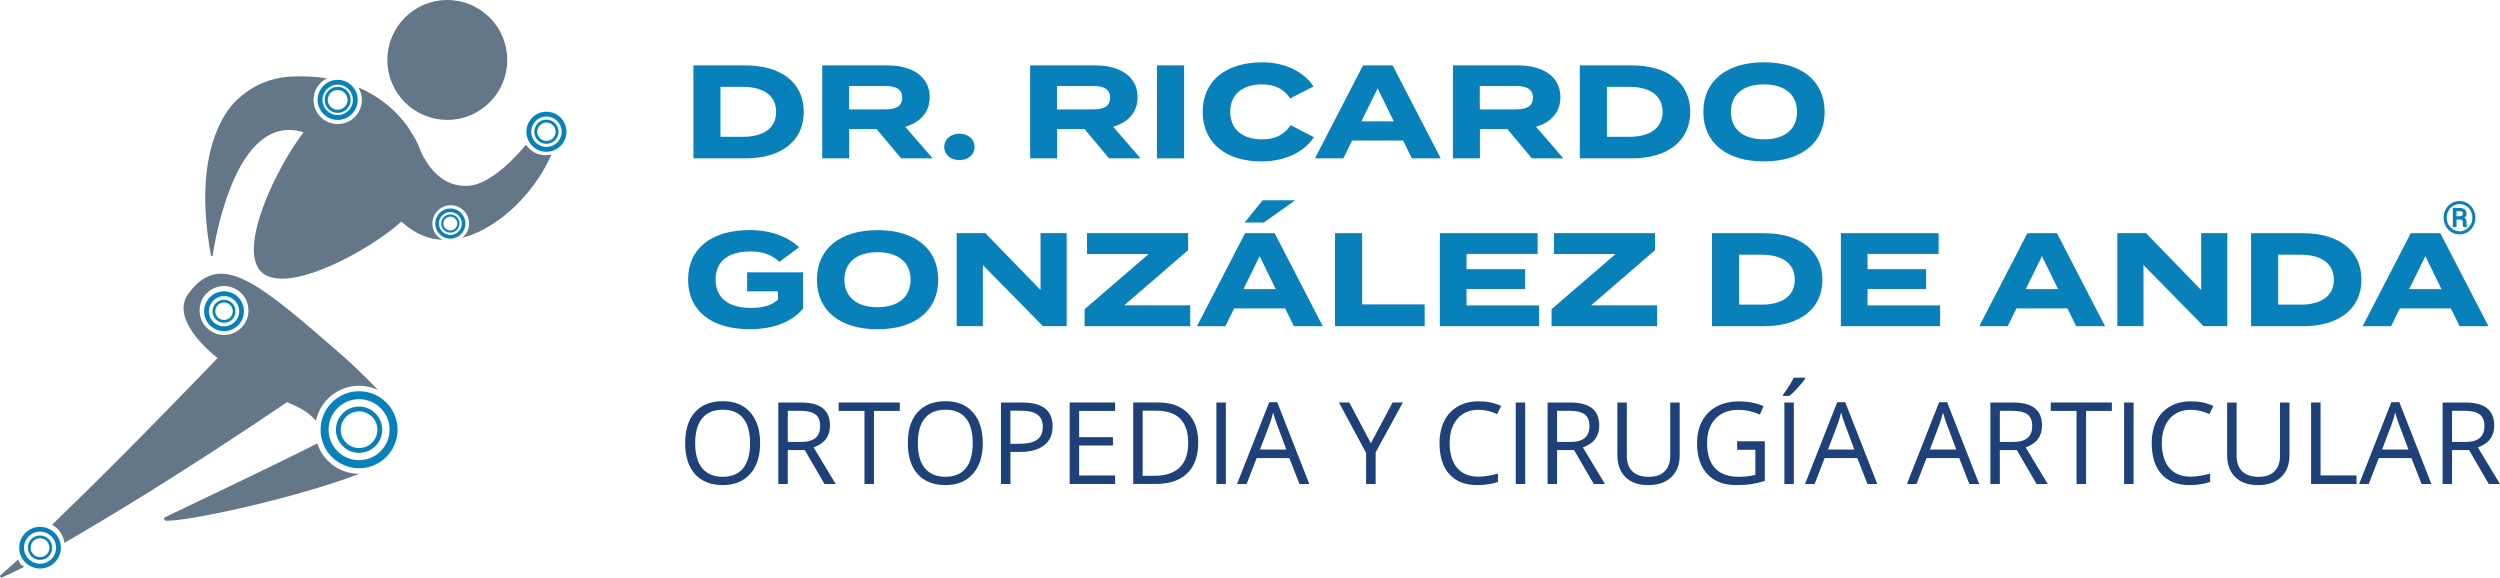 <svg xmlns="http://www.w3.org/2000/svg" id="Capa_2" data-name="Capa 2" viewBox="0 0 897.33 207.32"><defs><style>      .cls-1 {        fill: #647789;      }      .cls-1, .cls-2, .cls-3 {        stroke-width: 0px;      }      .cls-2 {        fill: #0881ba;      }      .cls-3 {        fill: #1e417a;      }    </style></defs><g id="Capa_1-2" data-name="Capa 1"><g><g><g><g><path class="cls-2" d="M288.5,40.15c0,10.49-8.15,16.69-20.98,16.69h-18.64V23.47h18.64c12.82,0,20.98,6.2,20.98,16.69ZM278.58,40.15c0-5.91-4.68-8.97-11.83-8.97h-8.15v17.92h8.15c7.15,0,11.83-3.05,11.83-8.97h0Z"></path><path class="cls-2" d="M323.45,56.84l-8.82-10.54h-9.83v10.54h-9.68V23.47h23.41c8.53,0,15.16,3.77,15.16,11.39,0,5.58-3.53,9.11-8.77,10.63l9.83,11.34h-11.3,0ZM317.83,39.25c3.48,0,6.01-.96,6.01-4.19s-2.53-4.19-6.01-4.19h-13.06v8.4h13.06Z"></path><path class="cls-2" d="M338.9,52.74c0-2.67,2.24-4.76,5.48-4.76s5.44,2.1,5.44,4.76-2.24,4.72-5.44,4.72-5.48-2-5.48-4.72Z"></path><path class="cls-2" d="M398.07,56.84l-8.82-10.54h-9.83v10.54h-9.68V23.47h23.41c8.53,0,15.16,3.77,15.16,11.39,0,5.58-3.53,9.11-8.77,10.63l9.83,11.34h-11.3,0ZM392.45,39.25c3.48,0,6.01-.96,6.01-4.19s-2.53-4.19-6.01-4.19h-13.06v8.4h13.06Z"></path><path class="cls-2" d="M415.28,56.84V23.47h9.73v33.37h-9.73Z"></path><path class="cls-2" d="M463.24,44.93l8.35,4.29c-3.1,4.91-9.83,8.72-18.83,8.72-12.59,0-21.07-6.53-21.07-17.79s8.48-17.79,21.46-17.79c8.63,0,15.3,3.91,18.31,8.68l-8.39,4.29c-2.19-3.43-5.58-5.05-10.06-5.05-6.87,0-11.44,3.48-11.44,9.87s4.58,9.87,11.44,9.87c4.48,0,7.91-1.53,10.25-5.1l-.02.02Z"></path><path class="cls-2" d="M503.63,50.45h-18.31l-3.15,6.39h-10.2l17.26-33.37h10.63l17.26,33.37h-10.35l-3.15-6.39h.02ZM500.25,43.54l-5.77-11.83-5.82,11.83h11.58Z"></path><path class="cls-2" d="M549.84,56.84l-8.82-10.54h-9.83v10.54h-9.68V23.47h23.41c8.53,0,15.16,3.77,15.16,11.39,0,5.58-3.53,9.11-8.77,10.63l9.83,11.34h-11.3,0ZM544.21,39.25c3.48,0,6.01-.96,6.01-4.19s-2.53-4.19-6.01-4.19h-13.06v8.4h13.06Z"></path><path class="cls-2" d="M606.67,40.15c0,10.49-8.15,16.69-20.98,16.69h-18.64V23.47h18.64c12.82,0,20.98,6.2,20.98,16.69ZM596.76,40.15c0-5.91-4.68-8.97-11.83-8.97h-8.15v17.92h8.15c7.15,0,11.83-3.05,11.83-8.97h0Z"></path><path class="cls-2" d="M611.39,40.15c0-11.3,8.53-17.79,21.74-17.79s21.79,6.48,21.79,17.79-8.58,17.79-21.79,17.79-21.74-6.48-21.74-17.79ZM645.01,40.15c0-6.29-4.53-9.87-11.87-9.87s-11.87,3.57-11.87,9.87,4.53,9.87,11.87,9.87,11.87-3.57,11.87-9.87Z"></path><path class="cls-2" d="M288.22,110.77c-3.58,4.43-10.15,7.39-19.07,7.39-13.68,0-22.17-6.48-22.17-17.79s8.48-17.79,22.17-17.79c8.25,0,14.21,2.91,17.69,6.15l-7.1,5.25c-2.86-2.58-5.86-3.72-10.35-3.72-8.11,0-12.54,3.57-12.54,10.11s4.58,10.15,12.69,10.15c4.1,0,7.34-.81,9.68-2.96v-3h-11.06v-6.82h20.08v13.01h0Z"></path><path class="cls-2" d="M293.22,100.39c0-11.3,8.53-17.79,21.74-17.79s21.79,6.48,21.79,17.79-8.58,17.79-21.79,17.79-21.74-6.48-21.74-17.79ZM326.83,100.39c0-6.29-4.53-9.87-11.87-9.87s-11.87,3.57-11.87,9.87,4.53,9.87,11.87,9.87,11.87-3.57,11.87-9.87Z"></path><path class="cls-2" d="M382.86,83.69v33.37h-8.53l-21.55-21.93v21.93h-9.39v-33.37h10.3l19.79,20.41v-20.41h9.39,0Z"></path><path class="cls-2" d="M426.44,89.8l-22.94,19.79h23.7v7.49h-37.9v-6.11l22.99-19.79h-22.13v-7.49h36.28v6.11h0Z"></path><path class="cls-2" d="M461.29,110.69h-18.31l-3.15,6.39h-10.2l17.26-33.37h10.63l17.26,33.37h-10.35l-3.15-6.39h.02ZM457.91,103.77l-5.77-11.83-5.82,11.83h11.58ZM453.62,79.88h-6.92l6.53-8.01h11.68l-11.3,8.01h0Z"></path><path class="cls-2" d="M511.36,109.25v7.82h-32.18v-33.37h9.73v25.56h22.45Z"></path><path class="cls-2" d="M552.42,109.63v7.44h-35.61v-33.37h35.09v7.44h-25.51v5.48h21.02v7.1h-21.02v5.91h26.03Z"></path><path class="cls-2" d="M594.04,89.8l-22.94,19.79h23.7v7.49h-37.9v-6.11l22.99-19.79h-22.13v-7.49h36.28v6.11Z"></path><path class="cls-2" d="M654.12,100.39c0,10.49-8.15,16.69-20.98,16.69h-18.64v-33.37h18.64c12.82,0,20.98,6.2,20.98,16.69ZM644.21,100.39c0-5.91-4.68-8.97-11.83-8.97h-8.15v17.92h8.15c7.15,0,11.83-3.05,11.83-8.97h0Z"></path><path class="cls-2" d="M696.36,109.63v7.44h-35.61v-33.37h35.09v7.44h-25.51v5.48h21.02v7.1h-21.02v5.91h26.03Z"></path><path class="cls-2" d="M742.08,110.69h-18.31l-3.15,6.39h-10.2l17.26-33.37h10.63l17.26,33.37h-10.35l-3.15-6.39h.02ZM738.7,103.77l-5.77-11.83-5.82,11.83h11.58Z"></path><path class="cls-2" d="M799.45,83.69v33.37h-8.53l-21.55-21.93v21.93h-9.39v-33.37h10.3l19.79,20.41v-20.41h9.39,0Z"></path><path class="cls-2" d="M847.6,100.39c0,10.49-8.15,16.69-20.98,16.69h-18.64v-33.37h18.64c12.82,0,20.98,6.2,20.98,16.69ZM837.69,100.39c0-5.91-4.68-8.97-11.83-8.97h-8.15v17.92h8.15c7.15,0,11.83-3.05,11.83-8.97h0Z"></path><path class="cls-2" d="M879.69,110.69h-18.31l-3.15,6.39h-10.2l17.26-33.37h10.63l17.26,33.37h-10.35l-3.15-6.39h.02ZM876.31,103.77l-5.77-11.83-5.82,11.83h11.58Z"></path></g><g><path class="cls-2" d="M885.34,80.83c-.02-.17-.03-.48-.03-.92s-.07-.82-.18-1.12c-.12-.28-.31-.5-.57-.68.52-.33.78-.78.78-1.35,0-.68-.23-1.21-.71-1.58-.46-.38-1.11-.57-1.94-.57h-2.29v6.87h1.33v-2.68h1.19c.39,0,.67.09.82.24.16.16.24.44.24.82,0,.86.04,1.37.11,1.57l.02.04h1.34v-.22c-.06-.12-.09-.26-.11-.43v.02ZM884.02,76.76c0,.26-.13.46-.37.62-.25.15-.58.24-.97.24h-.95v-1.82h1.05c.47,0,.8.08.98.22s.26.39.26.73h0Z"></path><path class="cls-2" d="M887.75,75.13c-.5-.92-1.2-1.65-2.08-2.18-.88-.53-1.85-.8-2.87-.8s-1.99.27-2.87.8c-.88.53-1.58,1.27-2.08,2.18-.49.92-.75,1.93-.75,3s.25,2.1.75,3.01c.5.92,1.2,1.66,2.08,2.19.88.53,1.85.8,2.87.8s1.98-.27,2.85-.79c.88-.53,1.57-1.27,2.08-2.18.5-.93.76-1.94.76-3.02s-.25-2.09-.75-3h0ZM882.8,83.01c-.86,0-1.65-.23-2.36-.68-.71-.44-1.27-1.05-1.65-1.8-.39-.74-.58-1.56-.58-2.42s.2-1.71.61-2.45c.41-.74.97-1.34,1.68-1.77.71-.43,1.49-.64,2.31-.64s1.63.22,2.35.67c.71.44,1.27,1.04,1.66,1.79.39.74.59,1.56.59,2.42s-.19,1.68-.59,2.42c-.39.74-.95,1.34-1.65,1.79-.71.44-1.5.68-2.35.68h-.02Z"></path></g></g><g><path class="cls-3" d="M272.83,159.05c0,4.68-1.18,8.36-3.55,11.04-2.37,2.68-5.66,4.02-9.87,4.02s-7.63-1.32-9.97-3.95c-2.34-2.63-3.51-6.35-3.51-11.15s1.17-8.45,3.52-11.07c2.35-2.62,5.68-3.93,10-3.93s7.48,1.33,9.84,4c2.36,2.67,3.54,6.35,3.54,11.04ZM249.52,159.05c0,3.96.84,6.97,2.53,9.01,1.69,2.05,4.14,3.07,7.35,3.07s5.69-1.02,7.34-3.06,2.48-5.05,2.48-9.02-.82-6.92-2.47-8.95c-1.65-2.03-4.09-3.05-7.31-3.05s-5.71,1.02-7.39,3.07-2.53,5.03-2.53,8.93Z"></path><path class="cls-3" d="M282.76,161.55v12.17h-3.4v-29.25h8.02c3.59,0,6.24.69,7.95,2.06s2.57,3.44,2.57,6.2c0,3.87-1.96,6.48-5.88,7.84l7.94,13.15h-4.02l-7.08-12.17h-6.1ZM282.76,158.63h4.66c2.4,0,4.16-.48,5.28-1.43s1.68-2.38,1.68-4.29-.57-3.33-1.71-4.18-2.97-1.28-5.49-1.28h-4.42v11.18Z"></path><path class="cls-3" d="M313.69,173.72h-3.4v-26.23h-9.26v-3.02h21.93v3.02h-9.26v26.23Z"></path><path class="cls-3" d="M352.75,159.05c0,4.68-1.18,8.36-3.55,11.04-2.37,2.68-5.66,4.02-9.87,4.02s-7.63-1.32-9.97-3.95-3.51-6.35-3.51-11.15,1.17-8.45,3.52-11.07c2.35-2.62,5.68-3.93,10-3.93s7.48,1.33,9.84,4,3.54,6.35,3.54,11.04ZM329.44,159.05c0,3.96.84,6.97,2.53,9.01s4.14,3.07,7.35,3.07,5.69-1.02,7.34-3.06c1.65-2.04,2.48-5.05,2.48-9.02s-.82-6.92-2.47-8.95c-1.65-2.03-4.09-3.05-7.31-3.05s-5.71,1.02-7.39,3.07-2.53,5.03-2.53,8.93Z"></path><path class="cls-3" d="M377.82,152.99c0,2.96-1.01,5.24-3.03,6.83s-4.91,2.39-8.67,2.39h-3.44v11.51h-3.4v-29.25h7.58c7.31,0,10.96,2.84,10.96,8.52ZM362.67,159.29h3.06c3.01,0,5.2-.49,6.54-1.46s2.02-2.53,2.02-4.68c0-1.93-.63-3.37-1.9-4.32s-3.24-1.42-5.92-1.42h-3.8v11.89Z"></path><path class="cls-3" d="M400.25,173.72h-16.31v-29.25h16.31v3.02h-12.91v9.42h12.13v3h-12.13v10.76h12.91v3.04Z"></path><path class="cls-3" d="M430.08,158.81c0,4.83-1.31,8.52-3.93,11.07-2.62,2.55-6.39,3.83-11.31,3.83h-8.1v-29.25h8.96c4.55,0,8.08,1.26,10.6,3.78s3.78,6.04,3.78,10.56ZM426.48,158.93c0-3.82-.96-6.69-2.87-8.62s-4.76-2.9-8.53-2.9h-4.94v23.37h4.14c4.06,0,7.1-1,9.14-2.99,2.04-1.99,3.06-4.95,3.06-8.85Z"></path><path class="cls-3" d="M436.6,173.72v-29.25h3.4v29.25h-3.4Z"></path><path class="cls-3" d="M466.42,173.72l-3.64-9.3h-11.73l-3.6,9.3h-3.44l11.57-29.37h2.86l11.51,29.37h-3.52ZM461.72,161.35l-3.4-9.06c-.44-1.15-.89-2.55-1.36-4.22-.29,1.28-.71,2.69-1.26,4.22l-3.44,9.06h9.46Z"></path><path class="cls-3" d="M492.05,159.09l7.8-14.63h3.68l-9.76,17.91v11.35h-3.44v-11.18l-9.74-18.07h3.72l7.74,14.63Z"></path><path class="cls-3" d="M530.73,147.09c-3.21,0-5.75,1.07-7.61,3.21-1.86,2.14-2.79,5.07-2.79,8.79s.9,6.79,2.69,8.87c1.79,2.09,4.35,3.13,7.67,3.13,2.04,0,4.37-.37,6.98-1.1v2.98c-2.03.76-4.53,1.14-7.5,1.14-4.31,0-7.63-1.31-9.97-3.92-2.34-2.61-3.51-6.33-3.51-11.14,0-3.01.56-5.66,1.69-7.92,1.13-2.27,2.75-4.02,4.88-5.24,2.13-1.23,4.63-1.84,7.51-1.84,3.07,0,5.75.56,8.04,1.68l-1.44,2.92c-2.21-1.04-4.43-1.56-6.64-1.56Z"></path><path class="cls-3" d="M544.05,173.72v-29.25h3.4v29.25h-3.4Z"></path><path class="cls-3" d="M558.88,161.55v12.17h-3.4v-29.25h8.02c3.59,0,6.24.69,7.95,2.06,1.71,1.37,2.57,3.44,2.57,6.2,0,3.87-1.96,6.48-5.88,7.84l7.94,13.15h-4.02l-7.08-12.17h-6.1ZM558.88,158.63h4.66c2.4,0,4.16-.48,5.28-1.43,1.12-.95,1.68-2.38,1.68-4.29s-.57-3.33-1.71-4.18-2.97-1.28-5.49-1.28h-4.42v11.18Z"></path><path class="cls-3" d="M602.9,144.47v18.93c0,3.33-1.01,5.96-3.02,7.86-2.01,1.91-4.78,2.86-8.3,2.86s-6.25-.96-8.17-2.88-2.89-4.56-2.89-7.92v-18.85h3.4v19.09c0,2.44.67,4.32,2,5.62,1.33,1.31,3.29,1.96,5.88,1.96s4.37-.66,5.7-1.97c1.33-1.31,2-3.2,2-5.65v-19.05h3.4Z"></path><path class="cls-3" d="M623.51,158.39h9.94v14.23c-1.55.49-3.12.87-4.72,1.12-1.6.25-3.45.38-5.56.38-4.43,0-7.88-1.32-10.34-3.95-2.47-2.63-3.7-6.33-3.7-11.07,0-3.04.61-5.71,1.83-7.99s2.98-4.04,5.27-5.24c2.29-1.21,4.98-1.81,8.06-1.81s6.03.57,8.72,1.72l-1.32,3c-2.64-1.12-5.18-1.68-7.62-1.68-3.56,0-6.34,1.06-8.34,3.18-2,2.12-3,5.06-3,8.82,0,3.95.96,6.94,2.89,8.98,1.93,2.04,4.76,3.06,8.49,3.06,2.03,0,4.01-.23,5.94-.7v-9h-6.54v-3.04Z"></path><path class="cls-3" d="M640.03,141.62c.64-.83,1.33-1.83,2.07-3,.74-1.17,1.32-2.19,1.75-3.06h4.04v.42c-.59.87-1.46,1.93-2.62,3.2-1.16,1.27-2.17,2.25-3.02,2.94h-2.22v-.5ZM640.47,173.72v-29.25h3.4v29.25h-3.4Z"></path><path class="cls-3" d="M670.29,173.72l-3.64-9.3h-11.73l-3.6,9.3h-3.44l11.57-29.37h2.86l11.51,29.37h-3.52ZM665.59,161.35l-3.4-9.06c-.44-1.15-.89-2.55-1.36-4.22-.29,1.28-.71,2.69-1.26,4.22l-3.44,9.06h9.46Z"></path><path class="cls-3" d="M706.86,173.72l-3.64-9.3h-11.73l-3.6,9.3h-3.44l11.57-29.37h2.86l11.51,29.37h-3.52ZM702.16,161.35l-3.4-9.06c-.44-1.15-.89-2.55-1.36-4.22-.29,1.28-.71,2.69-1.26,4.22l-3.44,9.06h9.46Z"></path><path class="cls-3" d="M717.81,161.55v12.17h-3.4v-29.25h8.02c3.59,0,6.24.69,7.95,2.06,1.71,1.37,2.57,3.44,2.57,6.2,0,3.87-1.96,6.48-5.88,7.84l7.94,13.15h-4.02l-7.08-12.17h-6.1ZM717.81,158.63h4.66c2.4,0,4.16-.48,5.28-1.43,1.12-.95,1.68-2.38,1.68-4.29s-.57-3.33-1.71-4.18-2.97-1.28-5.49-1.28h-4.42v11.18Z"></path><path class="cls-3" d="M748.74,173.72h-3.4v-26.23h-9.26v-3.02h21.93v3.02h-9.26v26.23Z"></path><path class="cls-3" d="M762.41,173.72v-29.25h3.4v29.25h-3.4Z"></path><path class="cls-3" d="M786.36,147.09c-3.21,0-5.75,1.07-7.61,3.21-1.86,2.14-2.79,5.07-2.79,8.79s.9,6.79,2.69,8.87,4.35,3.13,7.67,3.13c2.04,0,4.37-.37,6.98-1.1v2.98c-2.03.76-4.53,1.14-7.5,1.14-4.31,0-7.63-1.31-9.97-3.92s-3.51-6.33-3.51-11.14c0-3.01.56-5.66,1.69-7.92,1.13-2.27,2.75-4.02,4.88-5.24,2.13-1.23,4.63-1.84,7.51-1.84,3.07,0,5.75.56,8.04,1.68l-1.44,2.92c-2.21-1.04-4.43-1.56-6.64-1.56Z"></path><path class="cls-3" d="M821.77,144.47v18.93c0,3.33-1.01,5.96-3.02,7.86-2.01,1.91-4.78,2.86-8.3,2.86s-6.25-.96-8.17-2.88c-1.93-1.92-2.89-4.56-2.89-7.92v-18.85h3.4v19.09c0,2.44.67,4.32,2,5.62s3.29,1.96,5.88,1.96,4.37-.66,5.7-1.97,2-3.2,2-5.65v-19.05h3.4Z"></path><path class="cls-3" d="M829.52,173.72v-29.25h3.4v26.17h12.91v3.08h-16.31Z"></path><path class="cls-3" d="M869.18,173.72l-3.64-9.3h-11.73l-3.6,9.3h-3.44l11.57-29.37h2.86l11.51,29.37h-3.52ZM864.47,161.35l-3.4-9.06c-.44-1.15-.89-2.55-1.36-4.22-.29,1.28-.71,2.69-1.26,4.22l-3.44,9.06h9.46Z"></path><path class="cls-3" d="M880.12,161.55v12.17h-3.4v-29.25h8.02c3.59,0,6.24.69,7.95,2.06,1.71,1.37,2.57,3.44,2.57,6.2,0,3.87-1.96,6.48-5.88,7.84l7.94,13.15h-4.02l-7.08-12.17h-6.1ZM880.12,158.63h4.66c2.4,0,4.16-.48,5.28-1.43,1.12-.95,1.68-2.38,1.68-4.29s-.57-3.33-1.71-4.18c-1.14-.85-2.97-1.28-5.49-1.28h-4.42v11.18Z"></path></g></g><g><circle class="cls-1" cx="160.55" cy="21.52" r="21.52"></circle><path class="cls-1" d="M113.88,159.17c-17.74,8.98-48.56,23.5-54.59,26.45-.63.31-.44,1.24.26,1.28,6.72.43,45.56-7.73,69.25-16.77.04-.01.06-.04.08-.06-7.01-.01-12.95-4.58-15-10.91h0Z"></path><path class="cls-2" d="M128.88,168.06c-7.62,0-13.82-6.2-13.82-13.82s6.2-13.82,13.82-13.82,13.82,6.2,13.82,13.82-6.2,13.82-13.82,13.82ZM128.88,143.27c-6.04,0-10.95,4.92-10.95,10.95s4.92,10.95,10.95,10.95,10.95-4.92,10.95-10.95-4.92-10.95-10.95-10.95Z"></path><path class="cls-2" d="M128.88,162.55c-4.58,0-8.31-3.73-8.31-8.31s3.73-8.31,8.31-8.31,8.31,3.73,8.31,8.31-3.73,8.31-8.31,8.31ZM128.88,147.66c-3.63,0-6.58,2.95-6.58,6.58s2.95,6.58,6.58,6.58,6.58-2.95,6.58-6.58-2.95-6.58-6.58-6.58Z"></path><path class="cls-2" d="M80.41,106.28c2.99,0,5.43,2.43,5.43,5.43s-2.43,5.43-5.43,5.43-5.43-2.43-5.43-5.43,2.43-5.43,5.43-5.43M80.41,104.56c-3.95,0-7.15,3.2-7.15,7.15s3.2,7.15,7.15,7.15,7.15-3.2,7.15-7.15-3.2-7.15-7.15-7.15h0Z"></path><path class="cls-2" d="M80.41,108.57c1.73,0,3.14,1.41,3.14,3.14s-1.41,3.14-3.14,3.14-3.14-1.41-3.14-3.14,1.41-3.14,3.14-3.14M80.41,107.58c-2.28,0-4.13,1.85-4.13,4.13s1.85,4.13,4.13,4.13,4.13-1.85,4.13-4.13-1.85-4.13-4.13-4.13h0Z"></path><path class="cls-2" d="M14.37,190.82c3.17,0,5.76,2.58,5.76,5.76s-2.58,5.76-5.76,5.76-5.76-2.58-5.76-5.76,2.58-5.76,5.76-5.76M14.37,189.1c-4.13,0-7.48,3.35-7.48,7.48s3.35,7.48,7.48,7.48,7.48-3.35,7.48-7.48-3.35-7.48-7.48-7.48h0Z"></path><path class="cls-2" d="M14.37,193.2c1.86,0,3.38,1.51,3.38,3.38s-1.51,3.38-3.38,3.38-3.38-1.51-3.38-3.38,1.51-3.38,3.38-3.38M14.37,192.2c-2.42,0-4.38,1.96-4.38,4.38s1.96,4.38,4.38,4.38,4.38-1.96,4.38-4.38-1.96-4.38-4.38-4.38h0Z"></path><path class="cls-1" d="M6.55,200.78c-2.17,1.99-4.31,3.89-6.38,5.71-.4.35,0,.99.5.78,1.63-.68,4.2-1.85,8.06-3.84-1.1-.47-1.92-1.46-2.17-2.66h0Z"></path><path class="cls-2" d="M121.2,30.38c3.02,0,5.46,2.45,5.46,5.46s-2.45,5.46-5.46,5.46-5.46-2.45-5.46-5.46,2.45-5.46,5.46-5.46M121.2,28.66c-3.97,0-7.19,3.22-7.19,7.19s3.22,7.19,7.19,7.19,7.19-3.22,7.19-7.19-3.22-7.19-7.19-7.19h0Z"></path><path class="cls-2" d="M121.2,32.3c1.96,0,3.55,1.59,3.55,3.55s-1.59,3.55-3.55,3.55-3.55-1.59-3.55-3.55,1.59-3.55,3.55-3.55M121.2,31.17c-2.58,0-4.67,2.09-4.67,4.67s2.09,4.67,4.67,4.67,4.67-2.09,4.67-4.67-2.09-4.67-4.67-4.67h0Z"></path><g><path class="cls-2" d="M196.13,41.82c3.02,0,5.46,2.45,5.46,5.46s-2.45,5.46-5.46,5.46-5.46-2.45-5.46-5.46,2.45-5.46,5.46-5.46M196.13,40.1c-3.97,0-7.19,3.22-7.19,7.19s3.22,7.19,7.19,7.19,7.19-3.22,7.19-7.19-3.22-7.19-7.19-7.19h0Z"></path><path class="cls-2" d="M196.13,43.98c1.82,0,3.3,1.48,3.3,3.3s-1.48,3.3-3.3,3.3-3.3-1.48-3.3-3.3,1.48-3.3,3.3-3.3M196.13,42.93c-2.4,0-4.35,1.95-4.35,4.35s1.95,4.35,4.35,4.35,4.35-1.95,4.35-4.35-1.95-4.35-4.35-4.35h0Z"></path></g><g><path class="cls-2" d="M161.64,76.12c2.27,0,4.11,1.85,4.11,4.11s-1.85,4.11-4.11,4.11-4.11-1.85-4.11-4.11,1.85-4.11,4.11-4.11M161.64,74.83c-2.98,0-5.41,2.42-5.41,5.41s2.42,5.41,5.41,5.41,5.41-2.42,5.41-5.41-2.42-5.41-5.41-5.41h0Z"></path><path class="cls-2" d="M161.64,77.75c1.37,0,2.49,1.12,2.49,2.49s-1.12,2.49-2.49,2.49-2.49-1.12-2.49-2.49,1.12-2.49,2.49-2.49M161.64,76.96c-1.81,0-3.27,1.47-3.27,3.27s1.47,3.27,3.27,3.27,3.27-1.47,3.27-3.27-1.47-3.27-3.27-3.27h0Z"></path></g><path class="cls-1" d="M122.9,127.62c-30.9-26.94-43.75-37.69-55.21-22.32-7.38,9.9,10.41,23.2,10.41,23.2,0,0-31.1,32.58-59.42,59.85,2.38,1.31,4.07,3.69,4.44,6.5,15.77-9.17,41.62-24.58,79.9-50.49,0,0,4.3,1.6,7.65,4.02.47.34,1.51,1.34,2.75,2.61,1.51-7.16,7.86-12.54,15.47-12.54,2.43,0,4.74.55,6.79,1.53-3.86-4.1-9.69-9.68-12.77-12.36h0ZM80.41,120.22c-4.84,0-8.77-3.92-8.77-8.77s3.92-8.77,8.77-8.77,8.77,3.92,8.77,8.77-3.92,8.77-8.77,8.77Z"></path><path class="cls-1" d="M195.81,55.71h0c-2.92,0-5.5-1.49-7.01-3.75-6.61,7.89-14.4,14.38-20.71,14.74-13.09.76-17.78-14.26-17.78-14.26-.05-.14-.12-.27-.19-.4-.46-1.09-1-2.15-1.62-3.16-.12-.27-.26-.49-.41-.65-.09-.13-.18-.27-.27-.4-.94-1.73-6.49-11.02-19.21-16.46.8,1.31,1.27,2.84,1.27,4.49,0,4.79-3.88,8.67-8.67,8.67s-8.67-3.88-8.67-8.67c0-3.38,1.94-6.31,4.77-7.74-3.91-.63-8.27-.9-13.1-.63-10.28.58-19.62,6.37-24.48,15.44-5.03,9.4-8.46,24.6-4.02,48.72.06.35.58.35.63,0,1.42-9.17,8.78-48.31,30.08-44.78.87.14,1.72.36,2.55.64-9.16,11.65-24.19,41.93-14.98,50.26,9.16,8.28,39.07-8.12,50.06-18.25,4.86,4.5,9.9,6.35,14.74,6.59-2.13-1.09-3.59-3.3-3.59-5.86,0-3.64,2.95-6.58,6.58-6.58s6.58,2.95,6.58,6.58c0,2.06-.95,3.89-2.43,5.1,11.62-2.92,20.64-13.04,20.64-13.04,5.33-5.53,8.94-11.35,11.39-16.9-.68.18-1.4.28-2.14.28Z"></path></g></g></g></svg>